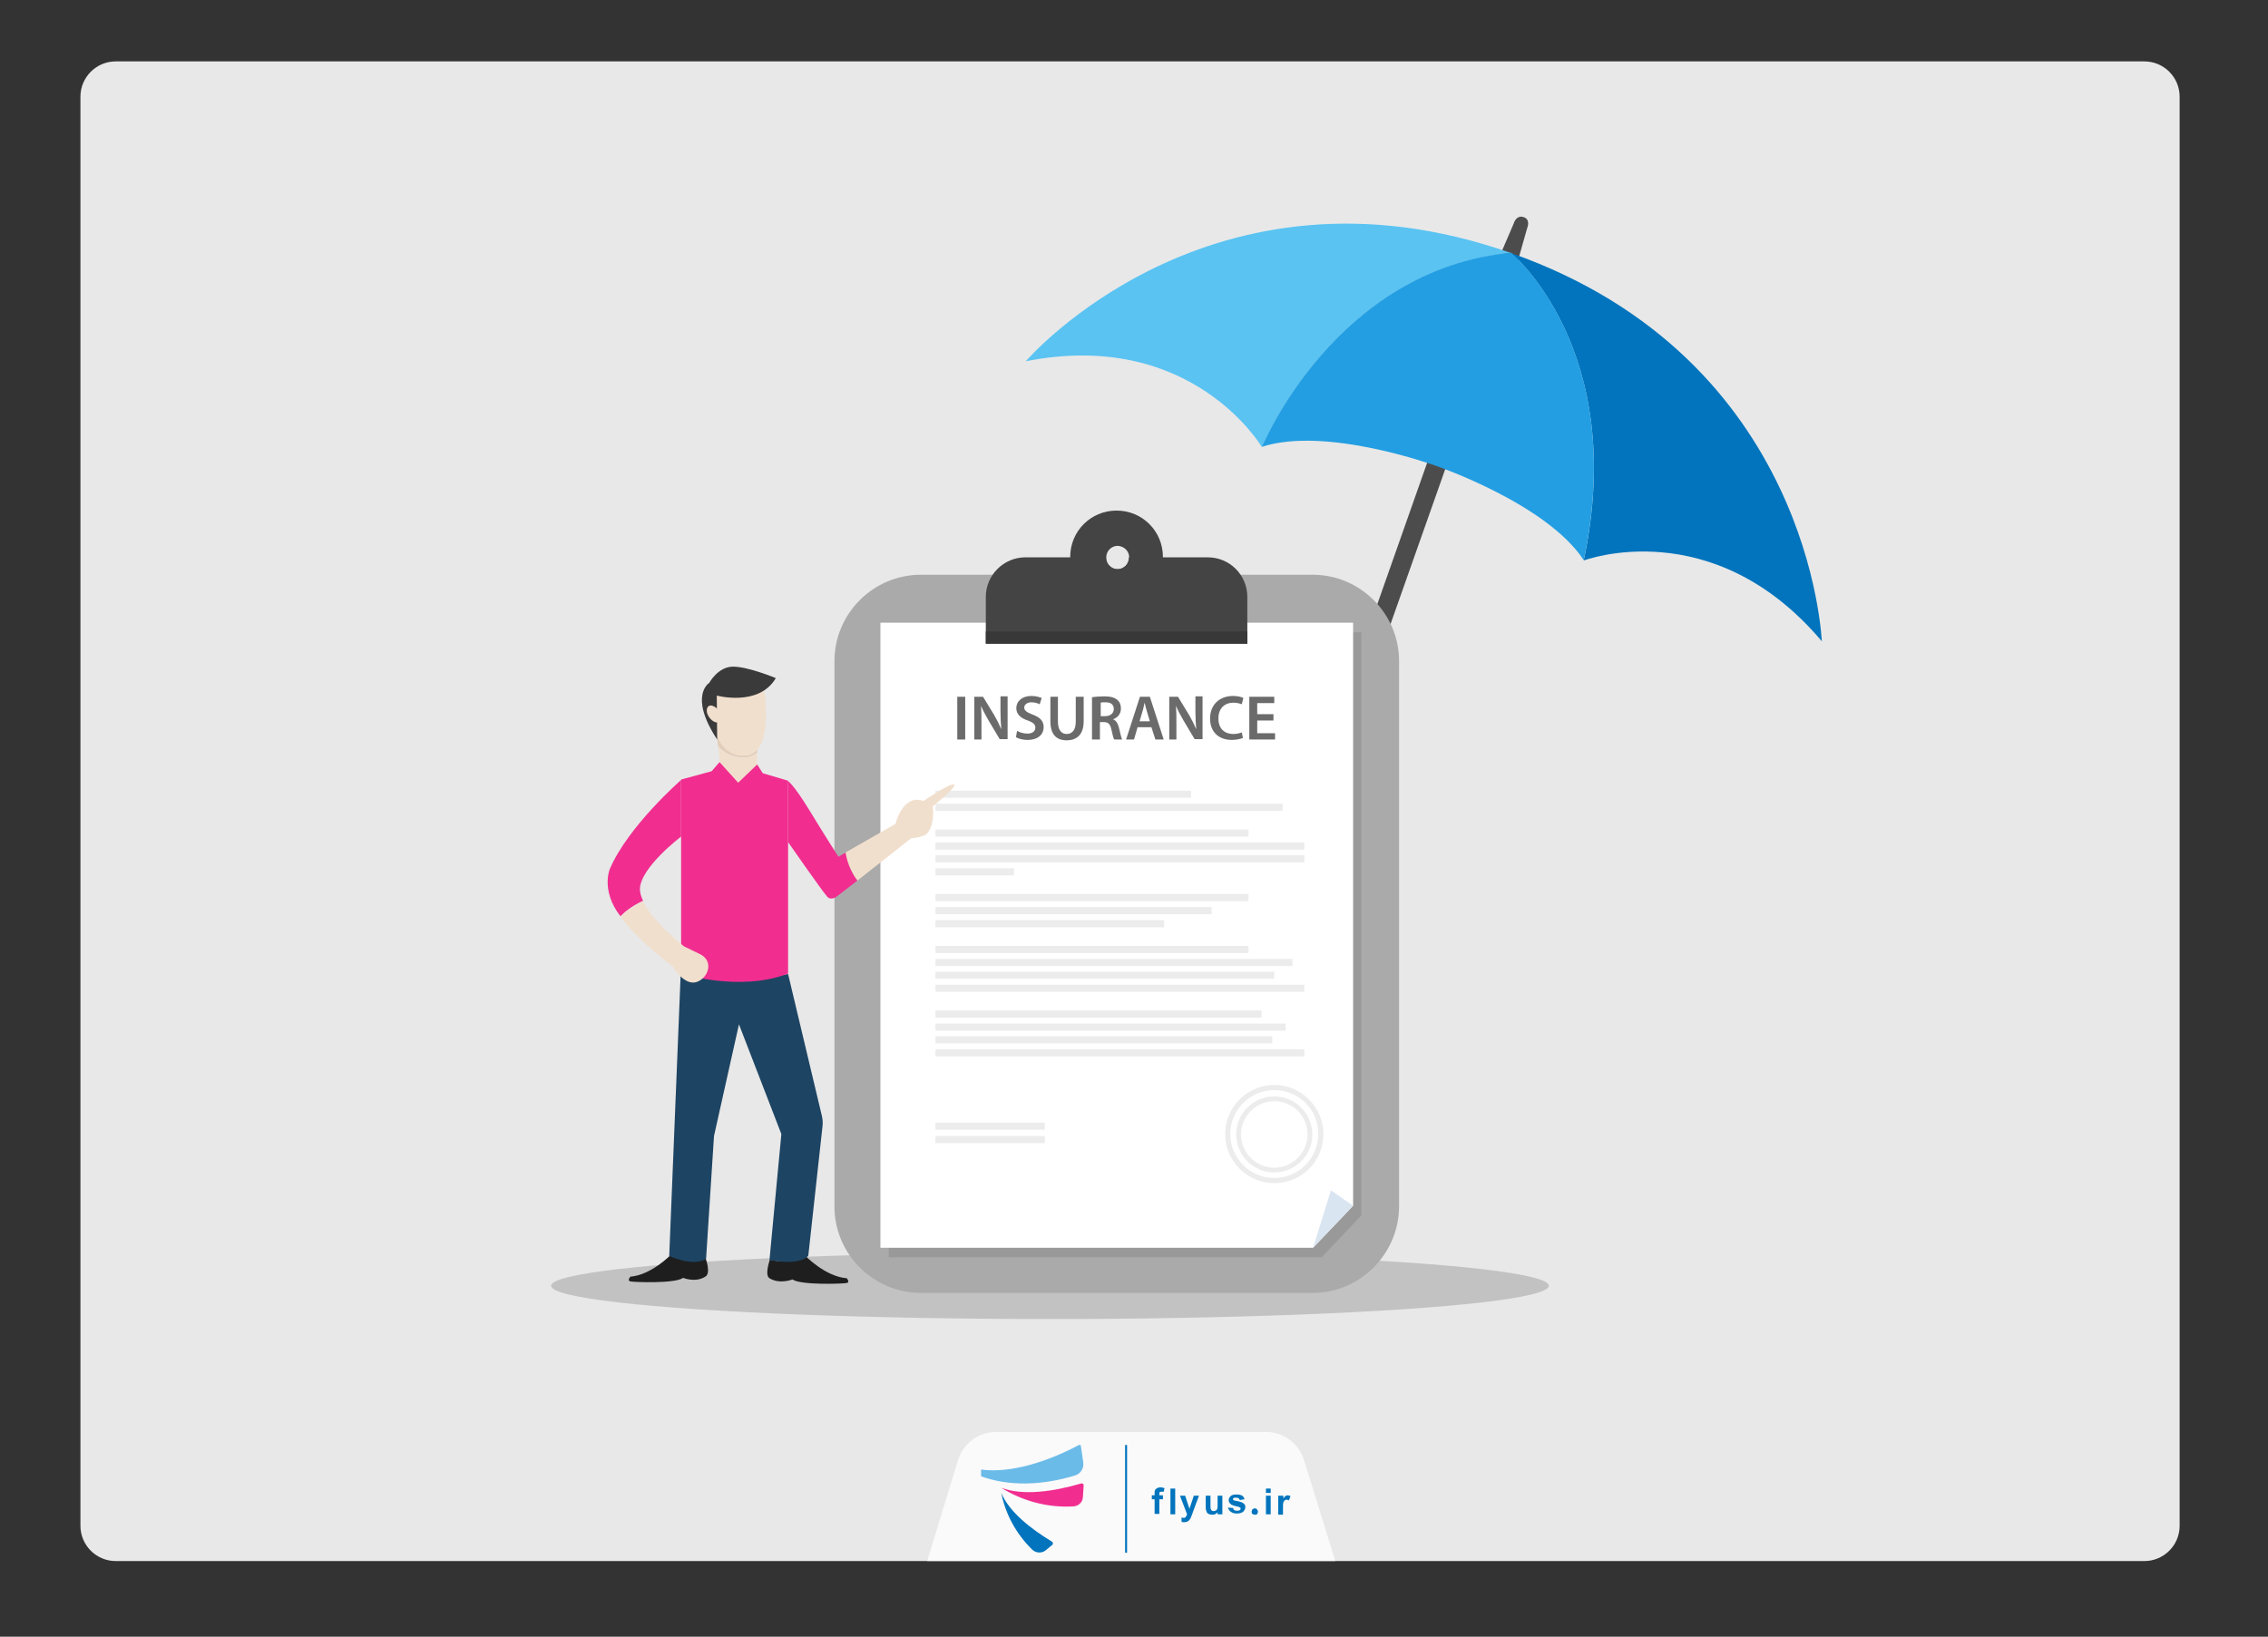 <?xml version="1.0" encoding="utf-8"?>
<!-- Generator: Adobe Illustrator 25.4.1, SVG Export Plug-In . SVG Version: 6.00 Build 0)  -->
<svg version="1.1" id="Layer_1" xmlns="http://www.w3.org/2000/svg" xmlns:xlink="http://www.w3.org/1999/xlink" x="0px" y="0px"
	 viewBox="0 0 572.4 413.2" style="enable-background:new 0 0 572.4 413.2;" xml:space="preserve">
<rect x="0" y="0" width="572.4" height="413.2" fill="#333333" stroke="none"/>
<style type="text/css">
	.st0{opacity:0.8;fill:#FFFFFF;}
	.st1{fill:#6BBBE9;}
	.st2{fill:#F12E90;}
	.st3{fill:#0174BD;}
	.st4{fill:none;stroke:#0174BD;stroke-width:0.5;stroke-miterlimit:10;}
	.st5{clip-path:url(#XMLID_00000119109288087172238200000006052869344143775626_);}
	.st6{fill:#AAAAAA;}
	.st7{fill:#B2CDF9;}
	.st8{fill:#E8E8E8;}
	.st9{opacity:0.92;fill:#FFFFFF;}
	.st10{opacity:0.85;fill:#0174BD;}
	.st11{fill:#F4F7F9;}
	.st12{fill:#004F9F;}
	.st13{fill:#C1D5EA;}
	.st14{fill:#7E9FD3;}
	.st15{fill:#FFFFFF;}
	.st16{fill:#FFB71B;}
	.st17{fill:#233B8E;}
	.st18{opacity:0.56;fill:#A5A5A5;}
	.st19{fill:#6B6B6B;}
	.st20{fill:#056BA3;}
	.st21{fill:#4EAAD8;}
	.st22{fill:#DDDDDD;}
	.st23{fill:#EFEFEF;}
	.st24{fill:#7EEDE7;}
	.st25{opacity:0.6;}
	.st26{fill:#4F4036;}
	.st27{fill:#C622A3;}
	.st28{fill:#ED5FAD;}
	.st29{fill:#5B6E7F;}
	.st30{opacity:0.67;fill:#E8E8E8;}
	.st31{fill:#002A33;}
	.st32{fill:#76564E;}
	.st33{clip-path:url(#SVGID_00000108304360233686887520000010596703754406461334_);fill:#6BBBE9;}
	.st34{clip-path:url(#SVGID_00000108304360233686887520000010596703754406461334_);fill:#90EAF4;}
	.st35{clip-path:url(#SVGID_00000108304360233686887520000010596703754406461334_);fill:#7EEDE7;}
	.st36{clip-path:url(#SVGID_00000108304360233686887520000010596703754406461334_);fill:#FFB71B;}
	.st37{fill:#F45BAF;}
	.st38{fill:#D6137E;}
	.st39{fill:url(#SVGID_00000140010461199102902400000016591414492876871066_);}
	.st40{fill:url(#SVGID_00000143588445229420309020000004983308264868658591_);}
	.st41{fill:url(#SVGID_00000134215514063747845630000009927085038084163767_);}
	.st42{fill:url(#SVGID_00000032629492457139456850000010565210952006506396_);}
	.st43{fill:url(#SVGID_00000103238783357714314080000013499473872876613816_);}
	.st44{opacity:0.47;fill:#416CB7;}
	.st45{fill:#344A62;}
	.st46{fill:url(#SVGID_00000109708121819895649530000010736134122704280763_);}
	.st47{fill:url(#SVGID_00000179647208803947618250000003079670530007325350_);}
	.st48{fill:#41537A;}
	.st49{fill:#2F3849;}
	.st50{fill:url(#SVGID_00000046298417918229462430000007722143641474652583_);}
	.st51{fill:url(#SVGID_00000075861622103937946430000010820441255784091811_);}
	.st52{fill:url(#SVGID_00000142859951805466554390000002843317658064365990_);}
	.st53{fill:url(#SVGID_00000041978908352392085730000006950419870361933704_);}
	.st54{fill:#7AD1E5;}
	.st55{fill:url(#SVGID_00000115500298468987710450000000948118108770718897_);}
	.st56{fill:url(#SVGID_00000089546413054104545770000011609353957798228635_);}
	.st57{fill:url(#SVGID_00000070083467056123519080000009934376194946142136_);}
	.st58{fill:url(#SVGID_00000108989818469466379250000011548161952241354889_);}
	.st59{fill:url(#SVGID_00000155852787900164037810000009785887602277600149_);}
	.st60{fill:url(#SVGID_00000182510853920209557130000008980608670540155060_);}
	.st61{fill:#F75798;}
	.st62{fill:#FFFF5A;}
	.st63{fill:#58E2F4;}
	.st64{fill:#AE6BE8;}
	.st65{fill:#50CC96;}
	.st66{fill:#EF73CA;}
	.st67{opacity:0.5;fill:url(#SVGID_00000124135230587879384620000012686933141740375212_);}
	.st68{fill:url(#SVGID_00000105405892771840488560000007549993346696719505_);}
	.st69{fill:url(#SVGID_00000031892922696114930860000004502813713516966535_);}
	.st70{fill:url(#SVGID_00000016792194642084073620000002642489050590655157_);}
	.st71{fill:url(#SVGID_00000101064275753684657330000013225142718010882702_);}
	.st72{fill:url(#SVGID_00000051343993548767543270000002348642716665223301_);}
	.st73{fill:url(#SVGID_00000052064797826163748960000006286929787150317736_);}
	.st74{fill:url(#SVGID_00000103969799043716014080000018295122277250627725_);}
	
		.st75{fill:url(#SVGID_00000041975067098615526070000009571029535188780204_);stroke:url(#SVGID_00000109732776042227724620000014580763969870383806_);stroke-width:9.918100e-02;stroke-miterlimit:10;}
	
		.st76{fill:url(#SVGID_00000152949528426240865600000017465336725562667166_);stroke:#9D9D9C;stroke-width:0.101;stroke-miterlimit:10;}
	
		.st77{fill:url(#SVGID_00000142880941474573458490000014546976161074938266_);stroke:#9D9D9C;stroke-width:8.617200e-02;stroke-miterlimit:10;}
	
		.st78{fill:url(#SVGID_00000138554749849912151830000014048913101368196518_);stroke:url(#SVGID_00000103968120927106506450000008562256873446530484_);stroke-width:6.689400e-02;stroke-miterlimit:10;}
	
		.st79{fill:url(#SVGID_00000175305646518443487110000000949994891441785481_);stroke:#9D9D9C;stroke-width:4.063600e-02;stroke-miterlimit:10;}
	
		.st80{fill:url(#SVGID_00000132785393438029516980000007096849457011512741_);stroke:url(#SVGID_00000083801554389389331160000003879649779200666777_);stroke-width:6.689400e-02;stroke-miterlimit:10;}
	.st81{fill:#1E1C11;}
	
		.st82{fill:url(#SVGID_00000009573785781064180630000016167685464864020102_);stroke:#9D9D9C;stroke-width:2.479500e-02;stroke-miterlimit:10;}
	.st83{fill:#E3E3E3;}
	.st84{fill:url(#SVGID_00000172438640546859997550000013080737521885068709_);}
	.st85{fill:url(#SVGID_00000163073908906251739260000015367268369087255725_);}
	.st86{opacity:0.74;fill:url(#SVGID_00000075161155319558554030000016549184034480134075_);}
	.st87{opacity:0.74;fill:url(#SVGID_00000017479621075975885960000006691550781241163423_);}
	.st88{fill:url(#SVGID_00000096045475900337048700000009435560472986392704_);}
	.st89{fill:url(#SVGID_00000011710695359095438290000000086986805364035713_);}
	.st90{fill:url(#SVGID_00000167365294409191380920000001239539931821814201_);}
	.st91{fill:url(#SVGID_00000021804638490438583720000009859569911003076998_);}
	.st92{fill:url(#SVGID_00000170251023634557478400000001644276684896336517_);}
	.st93{fill:url(#SVGID_00000033344816697971448380000016510499827353624492_);}
	.st94{fill:url(#SVGID_00000147910086596169350580000000814583028256921232_);}
	.st95{fill:url(#SVGID_00000183231902239654080400000002963946034685707429_);}
	.st96{fill:url(#SVGID_00000034050289436410316650000010928607413719668142_);}
	.st97{opacity:0.21;fill:#FFFFFF;}
	.st98{fill:url(#SVGID_00000087374905670218434770000017752852794404626567_);}
	.st99{fill:url(#SVGID_00000036252128971153168360000009305165972856747904_);}
	.st100{opacity:0.28;fill:#E0965F;}
	.st101{fill:url(#SVGID_00000032620891501725755940000003703174608867933608_);}
	.st102{fill:url(#SVGID_00000099635168428735011250000004876641310887676308_);}
	.st103{fill:#7CB1E5;}
	.st104{fill-rule:evenodd;clip-rule:evenodd;fill:#4E8BB5;}
	.st105{fill:url(#SVGID_00000181063606557141580820000010990137394812503726_);}
	.st106{fill:url(#SVGID_00000117643136311484452320000011115372951305432962_);}
	.st107{fill:url(#SVGID_00000147901957698840679790000007343690357988765863_);}
	.st108{fill:url(#SVGID_00000043424204030588936830000006204629743052895372_);}
	.st109{fill:url(#SVGID_00000046324698220387174340000012453903620402273455_);}
	.st110{fill:url(#SVGID_00000013159113340035240980000001905134725840381330_);}
	.st111{fill:url(#SVGID_00000143578379540705101110000005690420868832896915_);}
	.st112{fill:url(#SVGID_00000183213660553989839430000017708502857221978781_);}
	.st113{fill:url(#SVGID_00000049197812918672906760000013398373620096879751_);}
	.st114{fill:url(#SVGID_00000054978605612819663420000005532274901904564155_);}
	.st115{fill:#BCBCBC;}
	.st116{fill:#706F6F;}
	.st117{fill:url(#SVGID_00000005964056003485343020000017134438718399355278_);}
	.st118{fill:url(#SVGID_00000021116037083122816690000002252966050854528652_);}
	.st119{fill:url(#SVGID_00000171719053980544509250000006419323448407279022_);}
	.st120{fill:url(#SVGID_00000044891142229366003330000008599248764047440793_);}
	.st121{fill:url(#SVGID_00000131354065587031123700000014203346471856021695_);}
	.st122{fill:#008B1F;}
	.st123{fill:url(#SVGID_00000137130754843233947230000005336022540348670105_);}
	.st124{fill:url(#SVGID_00000083767264877193499600000000222584308278448512_);}
	.st125{fill:url(#SVGID_00000160176121175821581940000008166981608005870743_);}
	.st126{fill:url(#SVGID_00000110441517091917991900000014706132471246643631_);}
	.st127{fill:none;stroke:#7BBFC6;stroke-width:0.889;stroke-linecap:round;stroke-linejoin:round;stroke-miterlimit:10;}
	.st128{clip-path:url(#SVGID_00000056401418436561107840000018269251543376214931_);}
	.st129{fill-rule:evenodd;clip-rule:evenodd;fill:#42A5A0;}
	.st130{clip-path:url(#SVGID_00000123439215455717907560000017236170612160945331_);}
	.st131{fill:#99D5F2;}
	.st132{fill:#49AFE2;}
	.st133{opacity:0.47;fill:#FFFFFF;}
	.st134{opacity:0.8;fill:#F12E90;}
	.st135{fill:url(#SVGID_00000072987557697245628600000002974891639330215066_);}
	.st136{fill:#F2F8FD;}
	.st137{fill:#79C1EC;}
	.st138{fill:#3381B8;}
	.st139{fill:#2974A1;}
	.st140{fill:#63ACDB;}
	.st141{fill:#192630;}
	.st142{fill:#23353F;}
	.st143{fill:#A03C61;}
	.st144{fill:#27273F;}
	.st145{fill:#AE3963;}
	.st146{fill:#AF3964;}
	.st147{fill:#D55C87;}
	.st148{fill:#843052;}
	.st149{fill:#C64A71;}
	.st150{fill:#99B8D1;}
	.st151{fill:#BCD3E4;}
	.st152{fill:#478D4D;}
	.st153{fill:#66AA6F;}
	.st154{fill:#599D61;}
	.st155{fill:#E5EBEF;}
	.st156{fill:#EDECF7;}
	.st157{fill:#4D4C4D;}
	.st158{fill:#5AC3F2;}
	.st159{fill:#239EE2;}
	.st160{fill:#A86D2F;}
	.st161{opacity:0.1;}
	.st162{fill:#444445;}
	.st163{fill:#383838;}
	.st164{fill:#DAE5F2;}
	.st165{fill:#EDECED;}
	.st166{fill:#1E1E1E;}
	.st167{fill:#1D4463;}
	.st168{fill:#F1DFCD;}
	.st169{fill:#F4E5CD;}
	.st170{fill:#E2CDBA;}
	.st171{fill:#3A3A3A;}
</style>
<g>
	<g>
		<defs>
			<path id="SVGID_1_" d="M541.2,394.1h-512c-4.9,0-8.9-4-8.9-8.9V24.4c0-4.9,4-8.9,8.9-8.9h512c4.9,0,8.9,4,8.9,8.9v360.8
				C550.1,390.1,546.1,394.1,541.2,394.1z"/>
		</defs>
		<use xlink:href="#SVGID_1_"  style="overflow:visible;fill:#E8E8E8;"/>
		<clipPath id="SVGID_00000052085673152671342900000007512939286733843334_">
			<use xlink:href="#SVGID_1_"  style="overflow:visible;"/>
		</clipPath>
	</g>
	<path class="st0" d="M337,394.1H234l7.8-25.5c1.3-4.2,5.2-7.1,9.6-7.1h68.1c4.4,0,8.3,2.9,9.6,7.1L337,394.1z"/>
	<g>
		<path class="st1" d="M271.3,372.5c-8.2,2.5-16.6,2.8-23.7,0.2l0-1.7c7.5,1,16.8-2,24.7-6.2c0.2-0.1,0.5,0,0.5,0.3l0.6,4.1
			C273.6,370.7,272.7,372.1,271.3,372.5z"/>
		<path class="st2" d="M273.3,378c-0.1,1.3-1.1,2.2-2.4,2.3c-6.7,0.4-13.1-1.5-18.2-4.7l0,0c5.6,2.1,13.4,0.9,20.2-1.1
			c0.3-0.1,0.6,0.2,0.6,0.5L273.3,378z"/>
		<path class="st3" d="M263.9,391.4c-1,0.8-2.5,0.7-3.4-0.2c-4.2-4.1-6.8-9.2-7.8-14.3l0,0c2,4.8,7.5,9.1,12.8,12.3
			c0.3,0.2,0.3,0.6,0.1,0.8L263.9,391.4z"/>
	</g>
	<g>
		<path class="st3" d="M293.1,376.6c-0.2,0-0.3,0-0.4,0.1c-0.1,0.1-0.1,0.3-0.1,0.5v0.3h0.9v1h-0.9v3.7h-1.2v-3.7h-0.7v-1h0.7v-0.4
			c0-0.4,0-0.7,0.1-0.9c0.1-0.2,0.2-0.3,0.5-0.5c0.2-0.1,0.5-0.2,0.9-0.2c0.4,0,0.7,0.1,1,0.2l-0.2,0.9
			C293.5,376.6,293.3,376.6,293.1,376.6z"/>
		<path class="st3" d="M296.6,375.8v6.5h-1.2v-6.5H296.6z"/>
		<path class="st3" d="M298.2,383.1c0.2,0,0.3,0.1,0.5,0.1c0.3,0,0.5-0.1,0.6-0.3c0.1-0.2,0.2-0.4,0.3-0.6l-1.8-4.7h1.3l1.1,3.3
			l1.1-3.3h1.3c-0.1,0.3-0.4,1.1-0.9,2.4c-0.5,1.3-0.8,2.3-1.1,3c-0.1,0.2-0.1,0.3-0.2,0.4c-0.1,0.1-0.1,0.2-0.2,0.3
			s-0.2,0.2-0.3,0.3c-0.1,0.1-0.3,0.1-0.4,0.2c-0.2,0-0.4,0.1-0.6,0.1c-0.2,0-0.4,0-0.7-0.1L298.2,383.1z"/>
		<path class="st3" d="M307.5,381.6c-0.2,0.2-0.4,0.4-0.7,0.6s-0.6,0.2-0.9,0.2c-0.3,0-0.6-0.1-0.9-0.2c-0.2-0.1-0.4-0.3-0.5-0.6
			c-0.1-0.3-0.2-0.6-0.2-1v-3h1.2v2.2c0,0.7,0,1.1,0.1,1.2c0.1,0.3,0.3,0.5,0.7,0.5c0.2,0,0.4-0.1,0.6-0.2c0.2-0.1,0.3-0.3,0.3-0.4
			c0.1-0.2,0.1-0.6,0.1-1.3v-2h1.2v4.7h-1.2V381.6z"/>
		<path class="st3" d="M311.2,380.7c0.1,0.5,0.4,0.7,1,0.7c0.6,0,0.9-0.2,0.9-0.5c0-0.1,0-0.1,0-0.2c0,0-0.1-0.1-0.1-0.1
			c-0.1,0-0.1-0.1-0.2-0.1c0,0-0.1,0-0.2-0.1c-1-0.2-1.6-0.4-1.9-0.6c-0.4-0.3-0.6-0.6-0.6-1.1c0-0.4,0.2-0.7,0.5-1s0.8-0.4,1.5-0.4
			c0.6,0,1.1,0.1,1.4,0.3c0.3,0.2,0.5,0.5,0.6,0.9l-1.2,0.2c-0.1-0.4-0.4-0.6-0.9-0.6c-0.3,0-0.6,0-0.7,0.1
			c-0.1,0.1-0.1,0.2-0.1,0.3c0,0.1,0,0.2,0.1,0.2c0.1,0.1,0.5,0.2,1.2,0.3c0.7,0.2,1.1,0.3,1.4,0.6c0.3,0.2,0.4,0.5,0.4,0.9
			c0,0.4-0.2,0.8-0.5,1.1s-0.9,0.5-1.6,0.5c-0.6,0-1.1-0.1-1.5-0.4c-0.4-0.2-0.6-0.6-0.8-1.1L311.2,380.7z"/>
		<path class="st3" d="M315.9,381.7c0-0.2,0-0.3,0.1-0.5s0.2-0.2,0.3-0.3c0.1,0,0.2-0.1,0.3-0.1c0.2,0,0.3,0,0.5,0.1
			c0.1,0.1,0.2,0.2,0.3,0.4c0,0.1,0.1,0.2,0.1,0.3c0,0.2-0.1,0.4-0.2,0.6s-0.3,0.2-0.6,0.2s-0.4-0.1-0.6-0.2
			S315.9,381.9,315.9,381.7z"/>
		<path class="st3" d="M320.7,375.8v1.1h-1.2v-1.1H320.7z M320.7,377.6v4.7h-1.2v-4.7H320.7z"/>
		<path class="st3" d="M322.7,377.6h1.2v0.7c0.2-0.3,0.4-0.5,0.5-0.6c0.2-0.1,0.3-0.2,0.5-0.2c0.3,0,0.6,0.1,0.8,0.2l-0.4,1.1
			c-0.2-0.1-0.4-0.2-0.6-0.2c-0.2,0-0.4,0.1-0.5,0.2c-0.1,0.1-0.2,0.3-0.3,0.5c-0.1,0.3-0.1,0.8-0.1,1.6v1.5h-1.2V377.6z"/>
	</g>
	<line class="st4" x1="284.2" y1="364.8" x2="284.2" y2="392"/>
</g>
<g>
	<defs>
		<rect id="XMLID_00000062164392627239331680000005563784880354767779_" x="105.4" y="316.5" width="353.6" height="452.5"/>
	</defs>
	<clipPath id="XMLID_00000023280153063575404320000017319447541272899513_">
		<use xlink:href="#XMLID_00000062164392627239331680000005563784880354767779_"  style="overflow:visible;"/>
	</clipPath>
</g>
<g>
	<path class="st157" d="M379.9,68L379.9,68c-1.3-0.4-1.9-1.8-1.5-3.1l3.6-8.4c0.4-1.3,1.3-2.1,2.5-1.7l0,0c1.3,0.4,1.4,1.6,0.9,2.9
		l-2.5,8.8C382.6,67.8,381.2,68.4,379.9,68z"/>
	<path class="st157" d="M324,226.9L324,226.9c-1.3-0.4-1.9-1.8-1.5-3.1l52.1-147.9c0.4-1.3,1.8-1.9,3.1-1.5l0,0
		c1.3,0.4,1.9,1.8,1.5,3.1L327,225.4C326.6,226.7,325.2,227.3,324,226.9z"/>
	<path class="st158" d="M381.4,63.9c-44.5,4.1-62.9,49-62.9,49s-17.6-30-59.6-21.7C259.1,90.9,305.6,37.2,381.4,63.9z"/>
	<path class="st3" d="M459.8,161.9c-27.6-32.7-60.1-20.4-60.1-20.4c11.3-53.2-18.3-77.6-18.3-77.6
		C457.2,90.6,459.7,161.6,459.8,161.9z"/>
	<path class="st159" d="M399.7,141.4c-9.4-14.3-37.3-23.8-37.3-23.8s-27.6-10.1-43.9-4.8c0,0,18.4-44.8,62.9-49
		C381.4,63.9,411,88.2,399.7,141.4z"/>
	<g>
		<path class="st160" d="M332.8,209.1c0.4,0.1,0.6,0.6,0.5,1l-9.6,27.2c-1.5,4.2-4.5,7.6-8.6,9.6c-4.1,1.9-8.6,2.2-12.9,0.7
			s-7.6-4.5-9.6-8.6c-1.9-4.1-2.2-8.6-0.7-12.9l2.7-7.6c0.6-1.7,2.5-2.6,4.2-2c1.7,0.6,2.5,2.5,1.9,4.2l-2.7,7.5
			c-1.9,5.4,0.9,11.3,6.3,13.2c5.4,1.9,11.3-1,13.2-6.4l9.5-27.1c0.1-0.4,0.6-0.6,1-0.5L332.8,209.1z"/>
	</g>
</g>
<ellipse class="st18" cx="265" cy="324.6" rx="125.9" ry="8.4"/>
<g>
	<g>
		<path class="st6" d="M331.3,326.4h-98.9c-12,0-21.8-9.8-21.8-21.8V166.9c0-12,9.8-21.8,21.8-21.8h98.9c12,0,21.8,9.8,21.8,21.8
			v137.6C353.1,316.5,343.3,326.4,331.3,326.4z"/>
		<polygon class="st161" points="343.6,159.6 343.6,306.8 333.6,317.4 224.3,317.4 224.3,159.6 		"/>
		<polygon class="st15" points="341.5,157.2 341.5,304.4 331.4,315 222.2,315 222.2,157.2 		"/>
		<path class="st162" d="M314.8,150.7v11.8h-66v-11.8c0-5.5,4.5-10,10-10h20.3c0,0,0,0,0,0.1c0,1.6,1.3,2.9,2.9,2.9s2.9-1.3,2.9-2.9
			c0,0,0,0,0-0.1h19.9C310.4,140.7,314.8,145.2,314.8,150.7z"/>
		<path class="st162" d="M281.8,128.9c-6.5,0-11.7,5.2-11.7,11.7c0,0,0,0.1,0,0.1c0.1,6.4,5.3,11.6,11.7,11.6
			c6.4,0,11.6-5.2,11.7-11.6c0,0,0-0.1,0-0.1C293.5,134.1,288.3,128.9,281.8,128.9z M285,140.8c0,1.6-1.3,2.9-2.9,2.9
			s-2.9-1.3-2.9-2.9c0,0,0,0,0-0.1c0-1.6,1.3-2.9,2.9-2.9C283.7,137.9,285,139.1,285,140.8C285,140.7,285,140.8,285,140.8z"/>
		<rect x="248.8" y="159.4" class="st163" width="66" height="3.1"/>
		<polygon class="st164" points="341.5,304.4 335.9,300.5 331.4,315 		"/>
	</g>
	<g>
		<g>
			<g>
				<rect x="236.1" y="199.6" class="st165" width="64.5" height="1.8"/>
				<rect x="236.1" y="202.9" class="st165" width="87.6" height="1.8"/>
				<rect x="236.1" y="209.4" class="st165" width="79" height="1.8"/>
				<rect x="236.1" y="212.7" class="st165" width="93.1" height="1.8"/>
				<rect x="236.1" y="215.9" class="st165" width="93.1" height="1.8"/>
				<rect x="236.1" y="219.2" class="st165" width="19.8" height="1.8"/>
				<rect x="236.1" y="225.7" class="st165" width="79" height="1.8"/>
				<rect x="236.1" y="229" class="st165" width="69.7" height="1.8"/>
				<rect x="236.1" y="232.3" class="st165" width="57.7" height="1.8"/>
				<rect x="236.1" y="238.8" class="st165" width="79" height="1.8"/>
				<rect x="236.1" y="242.1" class="st165" width="90.1" height="1.8"/>
				<rect x="236.1" y="245.3" class="st165" width="85.5" height="1.8"/>
				<rect x="236.1" y="248.6" class="st165" width="93.1" height="1.8"/>
				<rect x="236.1" y="255.1" class="st165" width="82.3" height="1.8"/>
				<rect x="236.1" y="258.4" class="st165" width="88.4" height="1.8"/>
				<rect x="236.1" y="261.6" class="st165" width="85" height="1.8"/>
				<rect x="236.1" y="264.9" class="st165" width="93.1" height="1.8"/>
				<rect x="236.1" y="283.4" class="st165" width="27.6" height="1.8"/>
				<rect x="236.1" y="286.8" class="st165" width="27.6" height="1.8"/>
				<g>
					<path class="st165" d="M321.6,298.7c-6.8,0-12.4-5.6-12.4-12.4c0-6.8,5.6-12.4,12.4-12.4c6.8,0,12.4,5.6,12.4,12.4
						C334,293.2,328.5,298.7,321.6,298.7z M321.6,275.2c-6.1,0-11.1,5-11.1,11.1c0,6.1,5,11.1,11.1,11.1c6.1,0,11.1-5,11.1-11.1
						C332.8,280.2,327.8,275.2,321.6,275.2z"/>
				</g>
				<g>
					<path class="st165" d="M321.6,296c-5.3,0-9.6-4.3-9.6-9.6c0-5.3,4.3-9.6,9.6-9.6c5.3,0,9.6,4.3,9.6,9.6
						C331.3,291.6,326.9,296,321.6,296z M321.6,278c-4.6,0-8.4,3.8-8.4,8.4s3.8,8.4,8.4,8.4c4.6,0,8.4-3.8,8.4-8.4
						S326.3,278,321.6,278z"/>
				</g>
			</g>
		</g>
		<g>
			<path class="st19" d="M243.6,175.9v10.8h-2v-10.8H243.6z"/>
			<path class="st19" d="M245.9,186.7v-10.8h2.2l2.8,4.6c0.7,1.2,1.3,2.4,1.8,3.6h0c-0.1-1.4-0.2-2.8-0.2-4.5v-3.8h1.8v10.8h-2
				l-2.8-4.7c-0.7-1.2-1.4-2.5-1.9-3.7l0,0c0.1,1.4,0.1,2.8,0.1,4.6v3.9H245.9z"/>
			<path class="st19" d="M256.7,184.5c0.6,0.4,1.6,0.7,2.6,0.7c1.3,0,2-0.6,2-1.5c0-0.8-0.5-1.3-1.9-1.8c-1.8-0.6-2.9-1.6-2.9-3.1
				c0-1.8,1.5-3.1,3.8-3.1c1.2,0,2,0.3,2.6,0.5l-0.5,1.6c-0.4-0.2-1.1-0.5-2.1-0.5c-1.2,0-1.8,0.7-1.8,1.3c0,0.8,0.6,1.2,2.1,1.8
				c1.9,0.7,2.8,1.6,2.8,3.2c0,1.7-1.3,3.2-4.1,3.2c-1.1,0-2.3-0.3-2.9-0.7L256.7,184.5z"/>
			<path class="st19" d="M267,175.9v6.3c0,2.1,0.9,3.1,2.2,3.1c1.4,0,2.3-1,2.3-3.1v-6.3h2v6.2c0,3.3-1.7,4.8-4.3,4.8
				c-2.5,0-4.1-1.4-4.1-4.8v-6.2H267z"/>
			<path class="st19" d="M275.7,176c0.7-0.1,1.8-0.2,3-0.2c1.6,0,2.6,0.3,3.3,0.9c0.6,0.5,0.9,1.2,0.9,2.2c0,1.4-0.9,2.3-2,2.7v0
				c0.8,0.3,1.2,1,1.5,2.1c0.3,1.3,0.6,2.6,0.8,3h-2c-0.2-0.3-0.4-1.2-0.7-2.5c-0.3-1.4-0.8-1.9-1.9-1.9h-1v4.4h-2V176z
				 M277.7,180.8h1.2c1.3,0,2.2-0.7,2.2-1.8c0-1.2-0.8-1.7-2.1-1.7c-0.6,0-1,0-1.2,0.1V180.8z"/>
			<path class="st19" d="M287.1,183.6l-0.9,3.1h-2l3.5-10.8h2.5l3.5,10.8h-2.1l-1-3.1H287.1z M290.2,182.1l-0.8-2.7
				c-0.2-0.7-0.4-1.4-0.5-2h0c-0.2,0.6-0.3,1.4-0.5,2l-0.8,2.7H290.2z"/>
			<path class="st19" d="M295.1,186.7v-10.8h2.2l2.8,4.6c0.7,1.2,1.3,2.4,1.8,3.6h0c-0.1-1.4-0.2-2.8-0.2-4.5v-3.8h1.8v10.8h-2
				l-2.8-4.7c-0.7-1.2-1.4-2.5-1.9-3.7l0,0c0.1,1.4,0.1,2.8,0.1,4.6v3.9H295.1z"/>
			<path class="st19" d="M313.7,186.3c-0.5,0.2-1.5,0.5-2.8,0.5c-3.4,0-5.5-2.1-5.5-5.4c0-3.6,2.5-5.7,5.8-5.7
				c1.3,0,2.2,0.3,2.6,0.5l-0.4,1.6c-0.5-0.2-1.2-0.4-2.1-0.4c-2.2,0-3.8,1.4-3.8,4c0,2.4,1.4,3.9,3.8,3.9c0.8,0,1.6-0.2,2.1-0.4
				L313.7,186.3z"/>
			<path class="st19" d="M321.4,181.9h-4.1v3.2h4.5v1.6h-6.5v-10.8h6.3v1.6h-4.3v2.8h4.1V181.9z"/>
		</g>
	</g>
</g>
<g>
	<g>
		<g>
			<path class="st166" d="M194.3,318c0,0,5.6,1.6,8.9-1c0,0,5.1,5.3,10.5,5.7c0,0,0.9,1,0,1.2c-0.9,0.2-11.6,0.6-13.7-0.9
				c0,0-3.2,1.3-5.8-0.3C192.9,321.9,194.3,318,194.3,318z"/>
			<path class="st166" d="M178.1,317.7c0,0-5.5,1.6-8.7-1c0,0-5,5.2-10.3,5.6c0,0-0.9,1,0,1.2c0.9,0.2,11.3,0.6,13.3-0.9
				c0,0,3.1,1.3,5.6-0.3C179.5,321.5,178.1,317.7,178.1,317.7z"/>
			<path class="st167" d="M171.9,243.2l-3,73.9c0,0,6.1,2.8,9.3,0.7l2-31l6.3-28.2l10.7,27.7l-3,31.8c0,0,7.6,1.6,9.8-1.1l3.6-32.8
				c0.1-0.9,0-1.7-0.2-2.6l-8.5-35.7C198.9,245.9,179.5,249.2,171.9,243.2z"/>
			<path class="st168" d="M187.8,191.3c1.3,0,2.4-0.5,3.3-1.2l-0.3,8.9h-8.4l-1.1-10.4C182.6,189.9,184.7,191.4,187.8,191.3z"/>
			<path class="st169" d="M191.4,183.1l-0.2,6.1c-0.8,1-2,1.6-3.5,1.6c-3.5,0-5.5-2.3-6.7-5.1l-0.3-3L191.4,183.1z"/>
			<path class="st168" d="M191.1,189.2c-0.8,1-2,1.6-3.5,1.6c-3.5,0-5.5-2.3-6.7-5.1c-1.7-4-1.6-8.8-1.6-8.8l1.5-1.4l2.7-2.6l9-1.1
				c0,0,0.8,4,0.8,8.2C193.3,183.5,192.9,187.2,191.1,189.2z"/>
			<path class="st170" d="M191.1,189.2l0,0.8c-0.9,0.7-2,1.2-3.3,1.2c-3.1,0.1-5.3-1.4-6.6-2.8l-0.3-2.8c1.2,2.8,3.2,5.1,6.7,5.1
				C189.2,190.8,190.3,190.2,191.1,189.2z"/>
			<path class="st168" d="M191.1,189.2c-0.8,1-2,1.6-3.5,1.6c-3.5,0-5.5-2.3-6.7-5.1c-1.7-4-1.6-8.8-1.6-8.8l1.5-1.4l12.5,4.6
				C193.3,183.5,192.9,187.2,191.1,189.2z"/>
			<path class="st171" d="M180.9,175.6c0,0,10.6,2.9,14.9-4.4c0,0-6.9-2.9-10.8-2.9c-3.8,0-6,4.1-6,4.1s-5.3,3.2,2,14.3L180.9,175.6
				z"/>
			<path class="st168" d="M181.4,179.4c0.8,1.1,0.8,2.3,0.2,2.8c-0.7,0.5-1.8,0-2.6-1.1c-0.8-1.1-0.8-2.3-0.2-2.8
				C179.4,177.8,180.6,178.3,181.4,179.4z"/>
			<path class="st2" d="M181.6,192.4l-2,2.3l-7.7,2.1v49c0,0,14.8,4.7,27,0v-48.7l-6.4-1.9l-1.4-2.2l-4.8,4.6L181.6,192.4z"/>
			<path class="st2" d="M216.4,222.3l-5.3,4.1c0,0-1.4,1-2.3,0c-1-1-9.9-13.8-9.9-13.8v-15.4c0,0,1.4,0.9,5.1,6.9
				c3.7,6.1,7.6,12.2,7.6,12.2l1.9-1.1C213.8,217.2,214.6,219.8,216.4,222.3z"/>
			<path class="st2" d="M171.9,196.9v14.3c0,0-10.2,7.7-10.4,13.2c0,0.9,0.3,2,0.8,3c-2.8,1.3-4.5,2.7-5.7,3.9c0,0-0.1-0.1-0.1-0.1
				c-4.9-6.4-2.6-11.8-2.6-11.8C158.5,208.6,171.9,196.9,171.9,196.9z"/>
			<path class="st168" d="M235.4,203.6c0,0,0.8,4.6-1.7,7.1c0,0-1.8,0.9-3.7,0.9l-13.6,10.7c-1.8-2.4-2.7-5.1-3-7.1L226,208
				c0,0,1.8-7.7,7.1-5.8c0,0,7-4.8,7.7-4.1C241.5,198.7,235.4,203.6,235.4,203.6z"/>
			<path class="st168" d="M175.5,248c-3.1,0.6-5.7-4-5.7-4s-8.3-6.1-13.2-12.5c1.1-1.2,2.9-2.6,5.7-3.9c2.5,5.2,10.3,11.3,10.3,11.3
				l3.9,1.9C180.5,242.6,178.6,247.3,175.5,248z"/>
		</g>
	</g>
</g>
</svg>
